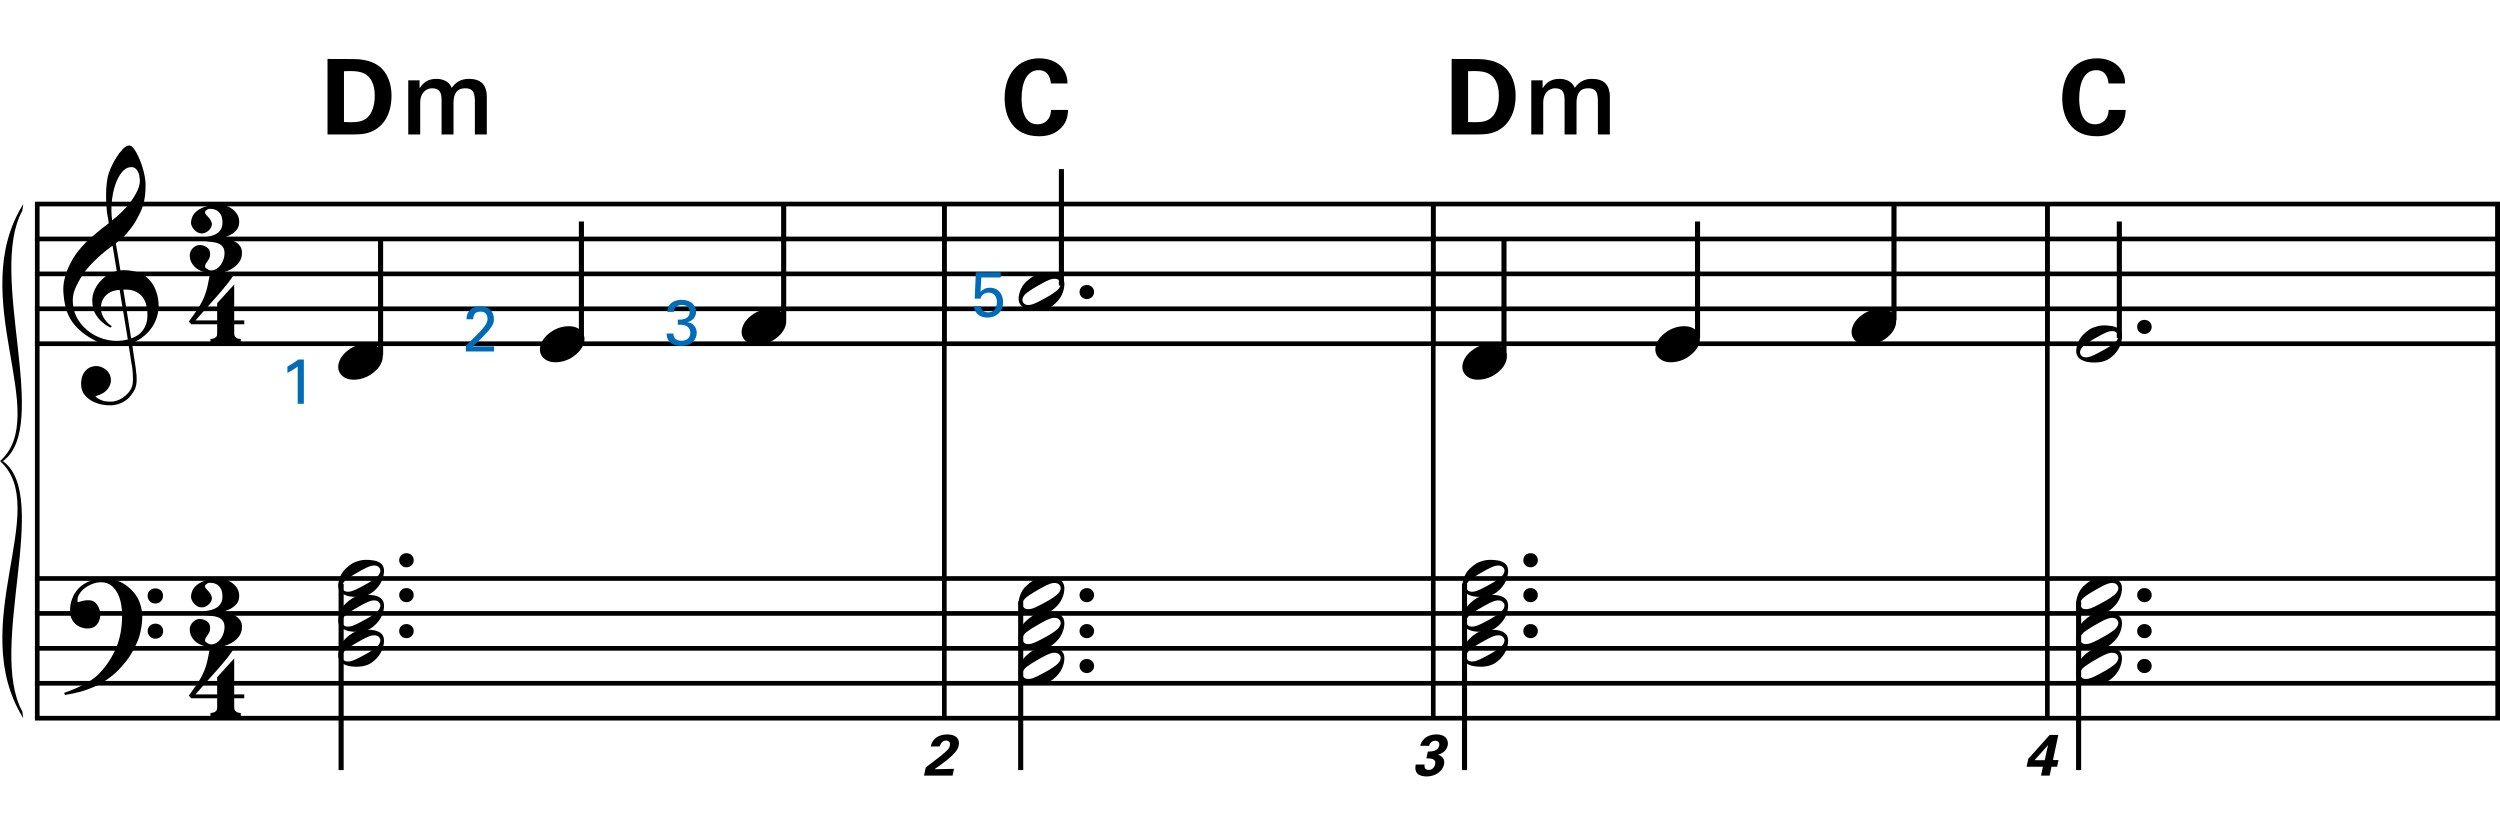 <?xml version="1.0" encoding="utf-8"?>
<!-- Generator: Adobe Illustrator 14.0.0, SVG Export Plug-In . SVG Version: 6.00 Build 43363)  -->
<!DOCTYPE svg PUBLIC "-//W3C//DTD SVG 1.1//EN" "http://www.w3.org/Graphics/SVG/1.1/DTD/svg11.dtd">
<svg version="1.1" id="Layer_1" xmlns="http://www.w3.org/2000/svg" xmlns:xlink="http://www.w3.org/1999/xlink" x="0px" y="0px"
	 width="550.296px" height="180.426px" viewBox="0 0 550.296 180.426" enable-background="new 0 0 550.296 180.426"
	 xml:space="preserve">
<line fill="none" stroke="#000000" stroke-width="1.024" stroke-miterlimit="10" x1="8.2" y1="44.911" x2="8.2" y2="158.088"/>
<g>
	<path d="M28.285,75.75c-0.574,0.103-1.184,0.164-1.83,0.185c-0.646,0.02-1.276,0.005-1.891-0.046
		c-0.615-0.051-1.184-0.123-1.707-0.215c-0.523-0.092-0.949-0.221-1.276-0.385c-1.579-0.758-2.855-1.563-3.828-2.414
		c-0.974-0.851-1.728-1.737-2.26-2.66c-0.533-0.922-0.907-1.871-1.123-2.844s-0.354-1.953-0.415-2.937
		c-0.082-1.066,0.015-2.132,0.292-3.198c0.277-1.065,0.656-2.085,1.138-3.06c0.481-0.973,1.035-1.871,1.661-2.69
		c0.625-0.82,1.255-1.538,1.891-2.153c0.738-0.696,1.512-1.388,2.322-2.075c0.81-0.687,1.696-1.389,2.66-2.106
		c-0.021-0.266-0.046-0.502-0.077-0.708c-0.031-0.205-0.067-0.415-0.108-0.63s-0.087-0.456-0.138-0.723
		c-0.051-0.266-0.087-0.594-0.107-0.984c0-0.164-0.021-0.466-0.062-0.907c-0.042-0.44-0.067-0.973-0.077-1.599
		s0.005-1.338,0.046-2.137c0.041-0.8,0.143-1.63,0.307-2.491c0.103-0.512,0.323-1.164,0.661-1.953
		c0.338-0.789,0.738-1.553,1.199-2.291c0.461-0.738,0.948-1.373,1.461-1.907c0.512-0.533,0.994-0.799,1.445-0.799
		c0.225,0,0.471,0.138,0.738,0.415c0.266,0.277,0.528,0.646,0.784,1.107c0.256,0.461,0.507,0.984,0.753,1.568
		c0.246,0.584,0.461,1.184,0.646,1.799c0.185,0.615,0.333,1.22,0.446,1.814c0.112,0.595,0.179,1.118,0.2,1.568
		c0.02,1.066-0.021,2.004-0.123,2.813c-0.103,0.81-0.256,1.538-0.461,2.183c-0.205,0.646-0.446,1.241-0.723,1.784
		c-0.276,0.543-0.569,1.091-0.876,1.645c-0.328,0.554-0.661,1.041-1,1.46c-0.338,0.42-0.682,0.846-1.03,1.276
		c-0.369,0.451-0.753,0.825-1.153,1.123c-0.4,0.297-0.795,0.62-1.184,0.968c0.185,1.045,0.348,1.989,0.492,2.829
		c0.062,0.369,0.123,0.728,0.184,1.076c0.062,0.349,0.113,0.672,0.154,0.969c0.041,0.297,0.082,0.543,0.123,0.738
		c0.041,0.195,0.062,0.313,0.062,0.354c0.492-0.062,1-0.066,1.522-0.016c0.522,0.051,1.024,0.128,1.506,0.23
		c0.481,0.103,0.912,0.236,1.292,0.4c0.379,0.165,0.682,0.318,0.907,0.461c1.107,0.82,1.891,1.758,2.353,2.813
		c0.461,1.056,0.732,2.137,0.815,3.244c0.062,0.861-0.011,1.727-0.215,2.599c-0.205,0.871-0.549,1.701-1.03,2.491
		c-0.482,0.789-1.107,1.511-1.875,2.167c-0.769,0.656-1.676,1.199-2.722,1.63c0.123,0.84,0.235,1.619,0.338,2.337
		c0.103,0.615,0.194,1.215,0.277,1.799c0.082,0.584,0.143,0.989,0.185,1.215c0.184,1.23,0.256,2.239,0.215,3.029
		c-0.041,0.789-0.195,1.43-0.461,1.922c-0.226,0.41-0.487,0.81-0.784,1.199c-0.297,0.389-0.651,0.738-1.061,1.045
		c-0.41,0.308-0.887,0.564-1.43,0.769c-0.543,0.205-1.164,0.328-1.86,0.369c-0.533,0.041-1.168-0.005-1.907-0.138
		c-0.738-0.134-1.445-0.369-2.122-0.707c-0.677-0.338-1.261-0.795-1.753-1.369c-0.492-0.574-0.769-1.281-0.83-2.122
		c-0.042-0.492-0.011-0.989,0.092-1.492c0.102-0.502,0.282-0.953,0.538-1.353c0.256-0.4,0.594-0.733,1.015-1
		c0.42-0.267,0.938-0.42,1.553-0.461c0.369-0.021,0.743,0.036,1.123,0.169c0.379,0.133,0.733,0.323,1.061,0.569
		c0.328,0.246,0.594,0.553,0.799,0.922c0.205,0.369,0.328,0.769,0.369,1.199c0.062,0.758-0.174,1.491-0.708,2.199
		c-0.533,0.707-1.435,1.235-2.706,1.583c0.205,0.287,0.594,0.558,1.168,0.815c0.573,0.256,1.292,0.384,2.152,0.384
		c0.902,0,1.768-0.267,2.598-0.799c0.831-0.534,1.471-1.199,1.922-1.999c0.287-0.533,0.431-1.225,0.431-2.076
		s-0.051-1.707-0.154-2.567c-0.041-0.144-0.103-0.498-0.185-1.061c-0.082-0.564-0.174-1.153-0.276-1.768
		C28.551,77.431,28.428,76.631,28.285,75.75z M24.271,64.326c-0.543,0.297-0.974,0.657-1.292,1.077
		c-0.318,0.42-0.533,0.866-0.646,1.337c-0.113,0.472-0.159,0.892-0.138,1.261c0.02,0.369,0.102,0.748,0.246,1.138
		c0.144,0.389,0.333,0.753,0.569,1.092c0.236,0.338,0.492,0.646,0.769,0.922s0.558,0.487,0.846,0.63
		c-0.042,0.041-0.077,0.077-0.108,0.107s-0.067,0.066-0.107,0.108c-0.042,0.041-0.072,0.082-0.092,0.123
		c-0.636-0.308-1.194-0.672-1.676-1.092c-0.482-0.42-0.795-0.723-0.938-0.907c-0.226-0.307-0.42-0.584-0.584-0.83
		s-0.297-0.507-0.399-0.784c-0.103-0.277-0.19-0.579-0.262-0.907c-0.072-0.328-0.118-0.717-0.138-1.168
		c-0.042-0.43-0.011-0.886,0.092-1.368c0.103-0.481,0.271-0.969,0.507-1.461c0.235-0.492,0.543-0.968,0.922-1.43
		s0.825-0.896,1.338-1.307c0.266-0.205,0.507-0.369,0.723-0.492s0.415-0.23,0.6-0.323s0.374-0.164,0.569-0.215
		c0.194-0.051,0.404-0.108,0.63-0.169l-0.922-5.566c-0.246,0.144-0.646,0.431-1.2,0.861c-0.553,0.431-1.158,0.943-1.814,1.538
		c-0.656,0.595-1.307,1.235-1.953,1.922c-0.646,0.687-1.174,1.348-1.583,1.983c-0.738,1.168-1.312,2.245-1.722,3.229
		c-0.41,0.984-0.564,2.05-0.461,3.198c0.082,1.292,0.477,2.496,1.184,3.613c0.707,1.117,1.614,2.055,2.721,2.813
		c1.107,0.758,2.368,1.286,3.782,1.583c1.415,0.297,2.88,0.261,4.397-0.107c-0.328-2.03-0.625-3.844-0.892-5.443
		c-0.123-0.676-0.236-1.342-0.338-1.999c-0.103-0.656-0.2-1.24-0.292-1.753c-0.092-0.512-0.18-1.086-0.262-1.722
		C25.506,63.86,24.814,64.029,24.271,64.326z M28.93,36.79c-0.799,0-1.502,0.375-2.106,1.123c-0.604,0.749-1.097,1.696-1.476,2.844
		c-0.38,1.148-0.63,2.409-0.753,3.782c-0.123,1.374-0.092,2.696,0.092,3.967c0.676-0.512,1.384-1.132,2.122-1.86
		c0.738-0.728,1.409-1.501,2.014-2.322c0.604-0.819,1.096-1.65,1.476-2.491c0.379-0.84,0.538-1.64,0.477-2.398
		c-0.021-0.246-0.062-0.522-0.123-0.83s-0.165-0.594-0.308-0.861c-0.144-0.267-0.328-0.492-0.553-0.677
		C29.565,36.882,29.279,36.79,28.93,36.79z M28.869,74.489c0.881-0.308,1.568-0.708,2.061-1.199
		c0.492-0.492,0.855-1.025,1.091-1.599c0.236-0.574,0.369-1.148,0.4-1.722s0.036-1.086,0.016-1.537
		c-0.042-0.369-0.128-0.831-0.262-1.384c-0.133-0.554-0.384-1.086-0.753-1.599c-0.369-0.512-0.892-0.938-1.568-1.276
		c-0.677-0.338-1.579-0.477-2.706-0.415L28.869,74.489z"/>
</g>
<g>
	<path d="M29.392,143.018c-0.185,0.348-0.364,0.666-0.538,0.953c-0.174,0.287-0.354,0.563-0.538,0.83
		c-0.185,0.266-0.38,0.527-0.584,0.784c-0.205,0.257-0.441,0.538-0.707,0.846c-0.267,0.308-0.518,0.585-0.753,0.83
		c-0.236,0.246-0.472,0.481-0.708,0.708c-0.236,0.225-0.487,0.445-0.753,0.66c-0.267,0.216-0.564,0.446-0.892,0.692
		c-0.41,0.308-0.794,0.573-1.153,0.8c-0.359,0.225-0.718,0.43-1.077,0.615c-0.359,0.184-0.733,0.354-1.122,0.507
		c-0.39,0.153-0.82,0.323-1.292,0.507c-0.472,0.186-0.989,0.354-1.553,0.508c-0.564,0.154-1.103,0.281-1.615,0.385
		c-0.595,0.123-1.189,0.234-1.783,0.338l-0.215-0.461c0.963-0.328,1.927-0.707,2.891-1.139c0.799-0.369,1.645-0.814,2.537-1.337
		s1.666-1.122,2.322-1.799c1.661-1.764,2.921-3.706,3.782-5.827c0.861-2.122,1.271-4.535,1.23-7.242c0-0.615-0.067-1.322-0.2-2.121
		c-0.134-0.8-0.369-1.559-0.708-2.275c-0.338-0.718-0.81-1.332-1.415-1.846c-0.605-0.512-1.389-0.769-2.352-0.769
		c-0.554,0-1.143,0.113-1.769,0.339s-1.194,0.527-1.707,0.906c-0.513,0.38-0.933,0.83-1.261,1.354
		c-0.328,0.522-0.461,1.082-0.399,1.676c0.02,0.082,0.087,0.107,0.2,0.076c0.112-0.03,0.277-0.076,0.492-0.138
		c0.215-0.062,0.481-0.123,0.799-0.185c0.317-0.062,0.692-0.082,1.123-0.062c0.451,0.021,0.84,0.159,1.168,0.415
		c0.328,0.257,0.594,0.58,0.799,0.969c0.205,0.39,0.338,0.814,0.4,1.276c0.062,0.461,0.041,0.907-0.062,1.337
		c-0.165,0.678-0.467,1.215-0.907,1.615c-0.441,0.399-1.051,0.6-1.83,0.6c-0.492,0-0.969-0.088-1.43-0.262
		c-0.461-0.174-0.866-0.42-1.214-0.738c-0.349-0.318-0.63-0.707-0.846-1.168s-0.323-0.99-0.323-1.584
		c-0.021-0.881,0.077-1.66,0.292-2.337s0.481-1.261,0.799-1.753s0.656-0.896,1.015-1.215c0.358-0.316,0.692-0.568,0.999-0.753
		c0.758-0.472,1.527-0.794,2.307-0.969c0.779-0.174,1.517-0.271,2.214-0.292c0.779,0,1.563,0.129,2.353,0.385
		c0.789,0.256,1.532,0.625,2.229,1.106s1.322,1.056,1.876,1.722c0.553,0.667,0.973,1.41,1.261,2.23
		c0.348,0.922,0.527,1.9,0.538,2.936c0.01,1.035-0.118,2.158-0.384,3.367c-0.083,0.41-0.174,0.779-0.277,1.107
		c-0.103,0.328-0.215,0.646-0.338,0.953s-0.261,0.615-0.415,0.923S29.576,142.648,29.392,143.018z M32.498,131.179
		c-0.021-0.472,0.133-0.866,0.461-1.185c0.328-0.316,0.728-0.477,1.199-0.477c0.472-0.02,0.876,0.123,1.215,0.432
		c0.338,0.307,0.507,0.697,0.507,1.168c0.02,0.472-0.134,0.877-0.461,1.215c-0.328,0.338-0.728,0.508-1.199,0.508
		c-0.472,0.02-0.876-0.134-1.214-0.462C32.667,132.051,32.498,131.65,32.498,131.179z M32.498,138.928
		c0-0.472,0.164-0.861,0.492-1.168c0.328-0.309,0.728-0.473,1.199-0.492c0.472,0,0.876,0.148,1.215,0.445
		c0.338,0.297,0.507,0.682,0.507,1.153c0.02,0.472-0.134,0.876-0.461,1.215c-0.328,0.338-0.728,0.507-1.199,0.507
		c-0.472,0.021-0.876-0.133-1.214-0.461C32.697,139.799,32.518,139.398,32.498,138.928z"/>
</g>
<g>
	<path d="M51.555,71.383v2.03c0,0.308,0.072,0.543,0.215,0.707c0.143,0.164,0.308,0.287,0.492,0.369
		c0.226,0.082,0.472,0.123,0.738,0.123v0.799h-6.673v-0.799c0.266,0,0.512-0.042,0.738-0.123c0.184-0.062,0.354-0.169,0.507-0.323
		c0.153-0.154,0.23-0.385,0.23-0.692v-2.091h-5.689l-0.553-0.584c0.615-0.841,1.138-1.574,1.568-2.199
		c0.43-0.625,0.794-1.204,1.091-1.737c0.297-0.533,0.538-1.03,0.723-1.491c0.185-0.461,0.349-0.938,0.492-1.43
		c0.143-0.492,0.271-1.03,0.384-1.614c0.112-0.584,0.241-1.255,0.384-2.014h5.32c-0.308,0.595-0.784,1.297-1.43,2.106
		c-0.646,0.81-1.369,1.671-2.168,2.583c-0.8,0.912-1.63,1.845-2.491,2.798c-0.861,0.953-1.661,1.86-2.398,2.721h4.766V66.74
		l3.751-4.121v7.903h2.214v0.861H51.555z"/>
</g>
<g>
	<path d="M53.265,55.685c0,0.779-0.21,1.455-0.63,2.029c-0.42,0.574-0.938,1.045-1.553,1.415c-0.615,0.369-1.271,0.641-1.968,0.815
		c-0.697,0.174-1.322,0.261-1.875,0.261c-0.779,0-1.502-0.092-2.168-0.277c-0.667-0.185-1.246-0.451-1.737-0.799
		c-0.492-0.349-0.876-0.774-1.153-1.276s-0.415-1.071-0.415-1.707c0-0.267,0.062-0.533,0.185-0.799
		c0.123-0.267,0.282-0.502,0.477-0.708s0.42-0.374,0.676-0.507s0.528-0.2,0.815-0.2c0.574,0,1.107,0.164,1.599,0.492
		c0.492,0.328,0.738,0.819,0.738,1.476c0,0.389-0.062,0.708-0.185,0.954s-0.257,0.461-0.4,0.646
		c-0.144,0.185-0.272,0.374-0.384,0.569c-0.113,0.195-0.159,0.425-0.139,0.692c0,0.062,0.051,0.139,0.154,0.231
		c0.103,0.092,0.22,0.179,0.354,0.261c0.133,0.082,0.267,0.148,0.4,0.2c0.133,0.051,0.241,0.077,0.323,0.077
		c0.512,0,0.958-0.128,1.338-0.385c0.379-0.256,0.697-0.579,0.953-0.968c0.256-0.39,0.446-0.8,0.569-1.23
		c0.123-0.431,0.185-0.82,0.185-1.168c0-0.657-0.138-1.153-0.415-1.492s-0.625-0.584-1.045-0.738
		c-0.42-0.154-0.892-0.257-1.415-0.308c-0.523-0.051-1.03-0.128-1.522-0.23c0-0.021,0-0.072,0-0.154
		c0-0.082,0.005-0.174,0.016-0.277c0.01-0.103,0.015-0.225,0.015-0.369c0.492-0.062,0.974-0.154,1.445-0.276
		c0.472-0.123,0.892-0.308,1.261-0.554c0.369-0.246,0.661-0.563,0.876-0.953c0.215-0.389,0.323-0.871,0.323-1.445
		c0-0.8-0.138-1.409-0.415-1.83c-0.277-0.42-0.589-0.717-0.938-0.892c-0.349-0.174-0.682-0.266-0.999-0.276
		c-0.318-0.01-0.528-0.016-0.63-0.016c-0.062,0-0.139,0.026-0.231,0.077s-0.189,0.113-0.292,0.185s-0.185,0.153-0.246,0.246
		s-0.092,0.18-0.092,0.262c0.021,0.164,0.087,0.318,0.2,0.461c0.112,0.144,0.246,0.292,0.399,0.446
		c0.154,0.154,0.308,0.328,0.461,0.523s0.282,0.446,0.384,0.753c0.103,0.287,0.103,0.58,0,0.876
		c-0.103,0.297-0.267,0.564-0.492,0.799c-0.226,0.236-0.487,0.426-0.784,0.569c-0.297,0.144-0.59,0.215-0.876,0.215
		c-0.349,0-0.667-0.082-0.953-0.246c-0.288-0.164-0.534-0.364-0.738-0.6c-0.205-0.235-0.369-0.487-0.492-0.753
		c-0.123-0.266-0.185-0.492-0.185-0.676c0-0.451,0.097-0.912,0.292-1.384c0.195-0.471,0.533-0.902,1.015-1.292
		c0.481-0.389,1.117-0.712,1.907-0.969c0.789-0.256,1.788-0.384,2.998-0.384c0.512,0,1.035,0.087,1.568,0.261
		c0.533,0.174,1.004,0.426,1.415,0.753c0.41,0.328,0.748,0.718,1.015,1.168c0.266,0.451,0.4,0.964,0.4,1.538
		c0,0.759-0.185,1.353-0.554,1.784c-0.369,0.43-0.774,0.769-1.215,1.015s-0.845,0.426-1.214,0.538
		c-0.369,0.113-0.554,0.221-0.554,0.323c0.451,0.042,0.917,0.123,1.399,0.246c0.481,0.123,0.927,0.308,1.337,0.554
		c0.41,0.246,0.748,0.563,1.015,0.953C53.131,54.598,53.265,55.09,53.265,55.685z"/>
</g>
<g>
	<path d="M51.555,153.703v2.029c0,0.309,0.072,0.543,0.215,0.707c0.143,0.164,0.308,0.287,0.492,0.369
		c0.226,0.082,0.472,0.123,0.738,0.123v0.8h-6.673v-0.8c0.266,0,0.512-0.041,0.738-0.123c0.184-0.061,0.354-0.168,0.507-0.322
		c0.153-0.154,0.23-0.385,0.23-0.691v-2.092h-5.689l-0.553-0.584c0.615-0.841,1.138-1.574,1.568-2.199
		c0.43-0.625,0.794-1.203,1.091-1.736c0.297-0.533,0.538-1.031,0.723-1.492s0.349-0.938,0.492-1.43
		c0.143-0.492,0.271-1.03,0.384-1.614c0.112-0.585,0.241-1.255,0.384-2.015h5.32c-0.308,0.596-0.784,1.297-1.43,2.107
		c-0.646,0.81-1.369,1.67-2.168,2.582c-0.8,0.912-1.63,1.846-2.491,2.799c-0.861,0.953-1.661,1.86-2.398,2.721h4.766v-3.781
		l3.751-4.121v7.902h2.214v0.861H51.555z"/>
</g>
<g>
	<path d="M53.265,138.006c0,0.778-0.21,1.455-0.63,2.029c-0.42,0.573-0.938,1.045-1.553,1.414c-0.615,0.369-1.271,0.641-1.968,0.814
		s-1.322,0.262-1.875,0.262c-0.779,0-1.502-0.092-2.168-0.277c-0.667-0.184-1.246-0.451-1.737-0.799
		c-0.492-0.349-0.876-0.773-1.153-1.276s-0.415-1.071-0.415-1.706c0-0.268,0.062-0.533,0.185-0.8s0.282-0.503,0.477-0.708
		s0.42-0.373,0.676-0.507s0.528-0.2,0.815-0.2c0.574,0,1.107,0.164,1.599,0.492s0.738,0.82,0.738,1.477
		c0,0.389-0.062,0.707-0.185,0.953s-0.257,0.461-0.4,0.646c-0.144,0.185-0.272,0.374-0.384,0.569
		c-0.113,0.194-0.159,0.425-0.139,0.691c0,0.062,0.051,0.139,0.154,0.23s0.22,0.18,0.354,0.262s0.267,0.148,0.4,0.199
		s0.241,0.078,0.323,0.078c0.512,0,0.958-0.129,1.338-0.385c0.379-0.257,0.697-0.58,0.953-0.969c0.256-0.39,0.446-0.8,0.569-1.23
		c0.123-0.43,0.185-0.82,0.185-1.168c0-0.656-0.138-1.153-0.415-1.492c-0.277-0.338-0.625-0.584-1.045-0.737
		c-0.42-0.153-0.892-0.257-1.415-0.308c-0.523-0.051-1.03-0.129-1.522-0.23c0-0.021,0-0.072,0-0.154s0.005-0.174,0.016-0.276
		c0.01-0.103,0.015-0.226,0.015-0.369c0.492-0.062,0.974-0.153,1.445-0.276s0.892-0.308,1.261-0.554
		c0.369-0.246,0.661-0.563,0.876-0.953s0.323-0.871,0.323-1.445c0-0.8-0.138-1.409-0.415-1.829s-0.589-0.718-0.938-0.893
		c-0.349-0.174-0.682-0.266-0.999-0.276c-0.318-0.011-0.528-0.016-0.63-0.016c-0.062,0-0.139,0.026-0.231,0.077
		s-0.189,0.113-0.292,0.185s-0.185,0.153-0.246,0.245c-0.062,0.093-0.092,0.18-0.092,0.262c0.021,0.164,0.087,0.318,0.2,0.461
		c0.112,0.145,0.246,0.293,0.399,0.446c0.154,0.153,0.308,0.328,0.461,0.522c0.154,0.195,0.282,0.446,0.384,0.754
		c0.103,0.287,0.103,0.58,0,0.877s-0.267,0.563-0.492,0.799c-0.226,0.236-0.487,0.426-0.784,0.568
		c-0.297,0.145-0.59,0.216-0.876,0.216c-0.349,0-0.667-0.081-0.953-0.246c-0.288-0.163-0.534-0.364-0.738-0.6
		c-0.205-0.235-0.369-0.487-0.492-0.753c-0.123-0.267-0.185-0.492-0.185-0.677c0-0.45,0.097-0.912,0.292-1.384
		c0.195-0.471,0.533-0.902,1.015-1.291c0.481-0.39,1.117-0.713,1.907-0.969c0.789-0.256,1.788-0.385,2.998-0.385
		c0.512,0,1.035,0.088,1.568,0.262c0.533,0.174,1.004,0.426,1.415,0.753c0.41,0.328,0.748,0.718,1.015,1.169
		c0.266,0.451,0.4,0.963,0.4,1.537c0,0.759-0.185,1.354-0.554,1.783c-0.369,0.431-0.774,0.77-1.215,1.016s-0.845,0.426-1.214,0.537
		c-0.369,0.113-0.554,0.221-0.554,0.323c0.451,0.042,0.917,0.123,1.399,0.246c0.481,0.123,0.927,0.308,1.337,0.554
		s0.748,0.563,1.015,0.953C53.131,136.918,53.265,137.41,53.265,138.006z"/>
</g>
<line fill="none" stroke="#000000" stroke-width="1.024" stroke-miterlimit="10" x1="207.861" y1="44.911" x2="207.861" y2="158.088"/>
<line fill="none" stroke="#000000" stroke-width="1.024" stroke-miterlimit="10" x1="207.861" y1="44.911" x2="207.861" y2="75.661"/>
<line fill="none" stroke="#000000" stroke-width="1.024" stroke-miterlimit="10" x1="315.486" y1="44.911" x2="315.486" y2="158.088"/>
<line fill="none" stroke="#000000" stroke-width="1.024" stroke-miterlimit="10" x1="315.486" y1="44.911" x2="315.486" y2="75.661"/>
<line fill="none" stroke="#000000" stroke-width="1.024" stroke-miterlimit="10" x1="450.658" y1="44.911" x2="450.658" y2="158.088"/>
<line fill="none" stroke="#000000" stroke-width="1.024" stroke-miterlimit="10" x1="450.658" y1="44.911" x2="450.658" y2="75.661"/>
<line fill="none" stroke="#000000" stroke-width="1.024" stroke-miterlimit="10" x1="549.785" y1="44.911" x2="549.785" y2="158.088"/>
<line fill="none" stroke="#000000" stroke-width="1.024" stroke-miterlimit="10" x1="549.785" y1="44.911" x2="549.785" y2="75.661"/>
<line fill="none" stroke="#000000" stroke-width="1.028" stroke-miterlimit="10" x1="7.688" y1="44.911" x2="550.296" y2="44.911"/>
<line fill="none" stroke="#000000" stroke-width="1.028" stroke-miterlimit="10" x1="7.688" y1="52.598" x2="550.296" y2="52.598"/>
<line fill="none" stroke="#000000" stroke-width="1.028" stroke-miterlimit="10" x1="7.688" y1="60.286" x2="550.296" y2="60.286"/>
<line fill="none" stroke="#000000" stroke-width="1.028" stroke-miterlimit="10" x1="7.688" y1="67.973" x2="550.296" y2="67.973"/>
<line fill="none" stroke="#000000" stroke-width="1.028" stroke-miterlimit="10" x1="7.688" y1="75.661" x2="550.296" y2="75.661"/>
<line fill="none" stroke="#000000" stroke-width="1.028" stroke-miterlimit="10" x1="7.688" y1="127.338" x2="550.296" y2="127.338"/>
<line fill="none" stroke="#000000" stroke-width="1.028" stroke-miterlimit="10" x1="7.688" y1="135.025" x2="550.296" y2="135.025"/>
<line fill="none" stroke="#000000" stroke-width="1.028" stroke-miterlimit="10" x1="7.688" y1="142.713" x2="550.296" y2="142.713"/>
<line fill="none" stroke="#000000" stroke-width="1.028" stroke-miterlimit="10" x1="7.688" y1="150.4" x2="550.296" y2="150.4"/>
<line fill="none" stroke="#000000" stroke-width="1.028" stroke-miterlimit="10" x1="7.688" y1="158.088" x2="550.296" y2="158.088"/>
<path d="M5.125,44.911C-7.688,65.411,11.531,91.249,0,101.499h0.641c10.677-7.688-3.417-41.213,4.271-55.094"/>
<path d="M5.125,158.088c-12.812-20.5,6.406-46.339-5.125-56.589h0.641c10.677,7.688-3.417,41.214,4.271,55.094"/>
<line fill="none" stroke="#000000" stroke-width="1.121" stroke-miterlimit="10" x1="83.775" y1="78.223" x2="83.775" y2="52.598"/>
<g>
	<path d="M74.681,79.551c0.205-0.554,0.518-1.066,0.938-1.538c0.42-0.471,0.907-0.886,1.46-1.245
		c0.554-0.358,1.148-0.635,1.784-0.831c0.635-0.194,1.281-0.292,1.937-0.292c0.656,0,1.23,0.107,1.722,0.323
		c0.492,0.215,0.881,0.503,1.168,0.861c0.287,0.359,0.466,0.779,0.538,1.261c0.071,0.482,0.005,0.999-0.2,1.553
		c-0.206,0.553-0.523,1.071-0.954,1.553c-0.43,0.481-0.922,0.902-1.476,1.261c-0.553,0.358-1.153,0.635-1.799,0.831
		c-0.646,0.194-1.287,0.292-1.922,0.292c-0.656,0-1.225-0.108-1.707-0.323c-0.482-0.215-0.872-0.508-1.168-0.876
		c-0.297-0.369-0.477-0.795-0.538-1.276C74.404,80.622,74.476,80.105,74.681,79.551z"/>
</g>
<line fill="none" stroke="#000000" stroke-width="1.121" stroke-miterlimit="10" x1="127.978" y1="74.379" x2="127.978" y2="48.754"/>
<g>
	<path d="M119.081,75.711c0.205-0.554,0.518-1.066,0.938-1.538c0.42-0.471,0.907-0.886,1.46-1.245
		c0.554-0.358,1.148-0.635,1.784-0.831c0.635-0.194,1.281-0.292,1.937-0.292c0.656,0,1.23,0.107,1.722,0.323
		c0.492,0.215,0.881,0.503,1.168,0.861c0.287,0.359,0.466,0.779,0.538,1.261c0.071,0.482,0.005,0.999-0.2,1.553
		c-0.206,0.553-0.523,1.071-0.954,1.553c-0.43,0.481-0.922,0.902-1.476,1.261c-0.553,0.358-1.153,0.635-1.799,0.831
		c-0.646,0.194-1.287,0.292-1.922,0.292c-0.656,0-1.225-0.108-1.707-0.323c-0.482-0.215-0.872-0.508-1.168-0.876
		c-0.297-0.369-0.477-0.795-0.538-1.276C118.804,76.782,118.876,76.265,119.081,75.711z"/>
</g>
<line fill="none" stroke="#000000" stroke-width="1.121" stroke-miterlimit="10" x1="172.501" y1="70.536" x2="172.501" y2="44.911"/>
<g>
	<path d="M163.481,71.872c0.205-0.554,0.518-1.066,0.938-1.538c0.42-0.471,0.907-0.886,1.46-1.245
		c0.554-0.358,1.148-0.635,1.784-0.831c0.635-0.194,1.281-0.292,1.937-0.292c0.656,0,1.23,0.107,1.722,0.323
		c0.492,0.215,0.881,0.503,1.168,0.861c0.287,0.359,0.466,0.779,0.538,1.261c0.071,0.482,0.005,0.999-0.2,1.553
		c-0.206,0.553-0.523,1.071-0.954,1.553c-0.43,0.481-0.922,0.902-1.476,1.261c-0.553,0.358-1.153,0.635-1.799,0.831
		c-0.646,0.194-1.287,0.292-1.922,0.292c-0.656,0-1.225-0.108-1.707-0.323c-0.482-0.215-0.872-0.508-1.168-0.876
		c-0.297-0.369-0.477-0.795-0.538-1.276C163.204,72.942,163.276,72.425,163.481,71.872z"/>
</g>
<g>
	<path d="M72.094,12.977L77.604,13c0.922,0,3.735,0.023,5.741,1.499c2.098,1.544,2.836,4.173,2.836,6.548
		c0,5.118-2.744,7.793-5.902,8.369c-0.623,0.115-1.314,0.185-2.998,0.185h-5.188V12.977z M75.714,26.857
		c0.392,0.023,0.991,0.046,1.406,0.046c1.521,0,2.836-0.115,3.874-1.153c1.406-1.406,1.499-3.896,1.499-4.703
		c0-2.352-0.807-4.519-3.043-5.142c-0.738-0.208-1.683-0.323-3.735-0.23V26.857z"/>
</g>
<g>
	<path d="M89.863,17.681h2.49v1.66h0.069c0.784-1.176,1.775-1.983,3.666-1.983c1.453,0,2.813,0.623,3.343,1.983
		c0.876-1.222,2.006-1.983,3.735-1.983c2.513,0,3.989,1.106,3.989,4.012v8.231h-2.628v-6.963c0-1.891-0.115-3.205-2.167-3.205
		c-1.775,0-2.536,1.176-2.536,3.182v6.986h-2.628v-7.655c0-1.637-0.507-2.513-2.098-2.513c-1.36,0-2.605,1.106-2.605,3.089v7.078
		h-2.628V17.681z"/>
</g>
<g>
	<path fill="#006CB7" d="M65.532,80.67c-0.606,0.507-1.578,1.084-2.268,1.408V80.67c0.916-0.479,1.817-1.07,2.366-1.535h1.253v9.746
		h-1.352V80.67z"/>
</g>
<g>
	<path fill="#006CB7" d="M102.542,76.079l2.549-2.507c0.535-0.521,1.071-1.084,1.507-1.676c0.563-0.775,0.718-1.211,0.718-1.732
		c0-0.479-0.169-1.592-1.563-1.592c-1.563,0-1.591,1.338-1.591,1.705h-1.479c0.014-0.479,0.057-1.409,0.901-2.141
		c0.676-0.577,1.493-0.704,2.113-0.704c1.493,0,3.014,0.761,3.014,2.845c0,0.62-0.042,1.098-1.099,2.437
		c-0.281,0.352-1.521,1.633-1.803,1.915l-1.704,1.62h4.634v1.113h-6.197V76.079z"/>
</g>
<g>
	<path fill="#006CB7" d="M148.223,73.414c-0.014,0.93,0.591,1.591,1.789,1.591c1.366,0,1.943-0.873,1.943-1.732
		c0-1.028-0.69-1.563-1.408-1.718c-0.507-0.098-0.859-0.084-1.352-0.07v-1.141c0.972,0.084,2.605-0.113,2.605-1.69
		c0-1.099-0.747-1.535-1.718-1.535c-0.732,0-1.648,0.324-1.774,1.535h-1.423c0.084-2.422,2.366-2.662,3.155-2.662
		c2.127,0,3.183,1.282,3.183,2.634c0,0.803-0.437,1.958-1.943,2.295c2.084,0.296,2.084,2.169,2.084,2.366
		c0,1.366-1.112,2.873-3.38,2.873c-1.028,0-2.056-0.295-2.676-1.014c-0.549-0.62-0.563-1.324-0.578-1.732H148.223z"/>
</g>
<g>
	<path d="M87.868,123.306c0-0.431,0.154-0.794,0.461-1.091s0.687-0.446,1.138-0.446c0.451,0,0.83,0.149,1.138,0.446
		s0.461,0.66,0.461,1.091s-0.154,0.8-0.461,1.107s-0.687,0.461-1.138,0.461c-0.451,0-0.83-0.153-1.138-0.461
		S87.868,123.736,87.868,123.306z"/>
</g>
<g>
	<path d="M87.868,130.985c0-0.431,0.154-0.794,0.461-1.091s0.687-0.446,1.138-0.446c0.451,0,0.83,0.149,1.138,0.446
		s0.461,0.66,0.461,1.091s-0.154,0.8-0.461,1.107s-0.687,0.461-1.138,0.461c-0.451,0-0.83-0.153-1.138-0.461
		S87.868,131.416,87.868,130.985z"/>
</g>
<g>
	<path d="M87.868,138.905c0-0.431,0.154-0.794,0.461-1.091s0.687-0.446,1.138-0.446c0.451,0,0.83,0.149,1.138,0.446
		s0.461,0.66,0.461,1.091s-0.154,0.8-0.461,1.107s-0.687,0.461-1.138,0.461c-0.451,0-0.83-0.153-1.138-0.461
		S87.868,139.336,87.868,138.905z"/>
</g>
<line fill="none" stroke="#000000" stroke-width="1.121" stroke-miterlimit="10" x1="75.086" y1="128.512" x2="75.086" y2="169.512"/>
<g>
	<path d="M84.275,124.544c0.123,0.226,0.2,0.477,0.231,0.753c0.031,0.277,0.031,0.555,0,0.83c-0.031,0.277-0.077,0.539-0.139,0.785
		s-0.123,0.44-0.185,0.584c-0.287,0.779-0.718,1.465-1.292,2.061c-0.574,0.594-1.097,1.004-1.568,1.229
		c-1.005,0.513-2.204,0.708-3.598,0.585c-0.205-0.021-0.446-0.052-0.723-0.093c-0.276-0.042-0.553-0.112-0.83-0.216
		c-0.277-0.103-0.543-0.235-0.799-0.399c-0.257-0.164-0.457-0.368-0.6-0.614c-0.165-0.268-0.262-0.539-0.292-0.815
		s-0.031-0.544,0-0.8s0.077-0.492,0.139-0.707s0.123-0.404,0.185-0.568c0.287-0.779,0.697-1.425,1.23-1.938
		c0.533-0.512,1.035-0.912,1.507-1.199c0.471-0.267,1.05-0.481,1.737-0.646c0.687-0.163,1.46-0.193,2.321-0.092
		c0.164,0.021,0.369,0.047,0.615,0.077s0.497,0.092,0.753,0.185c0.256,0.092,0.502,0.215,0.738,0.369
		C83.941,124.067,84.131,124.277,84.275,124.544z M83.568,125.066c-0.165-0.246-0.364-0.41-0.6-0.492
		c-0.236-0.081-0.492-0.111-0.769-0.092c-0.276,0.021-0.559,0.082-0.845,0.185c-0.288,0.103-0.554,0.216-0.8,0.339
		c-0.349,0.164-0.661,0.328-0.938,0.491c-0.276,0.165-0.569,0.328-0.876,0.492c-0.595,0.328-1.199,0.697-1.814,1.106
		c-0.226,0.145-0.457,0.309-0.692,0.492c-0.236,0.186-0.436,0.39-0.6,0.615s-0.272,0.467-0.323,0.723
		c-0.051,0.256-0.005,0.508,0.138,0.754c0.143,0.246,0.338,0.409,0.584,0.492c0.246,0.081,0.507,0.107,0.784,0.076
		c0.276-0.031,0.558-0.098,0.845-0.199c0.287-0.104,0.554-0.216,0.8-0.339c0.348-0.164,0.671-0.328,0.969-0.492
		c0.297-0.164,0.6-0.328,0.907-0.491c0.308-0.165,0.6-0.328,0.876-0.492s0.579-0.359,0.907-0.584
		c0.205-0.145,0.425-0.309,0.661-0.492c0.235-0.186,0.435-0.39,0.6-0.615c0.164-0.226,0.271-0.467,0.323-0.723
		S83.711,125.312,83.568,125.066z"/>
</g>
<g>
	<path d="M84.275,132.225c0.123,0.226,0.2,0.477,0.231,0.753s0.031,0.554,0,0.83s-0.077,0.538-0.139,0.784s-0.123,0.441-0.185,0.584
		c-0.287,0.779-0.718,1.466-1.292,2.061c-0.574,0.594-1.097,1.004-1.568,1.23c-1.005,0.512-2.204,0.707-3.598,0.584
		c-0.205-0.021-0.446-0.051-0.723-0.092c-0.276-0.042-0.553-0.113-0.83-0.216s-0.543-0.235-0.799-0.399
		c-0.257-0.164-0.457-0.369-0.6-0.615c-0.165-0.267-0.262-0.538-0.292-0.814c-0.031-0.277-0.031-0.544,0-0.8
		c0.031-0.257,0.077-0.492,0.139-0.708c0.062-0.215,0.123-0.404,0.185-0.568c0.287-0.779,0.697-1.424,1.23-1.938
		c0.533-0.512,1.035-0.912,1.507-1.199c0.471-0.266,1.05-0.48,1.737-0.646c0.687-0.163,1.46-0.194,2.321-0.093
		c0.164,0.021,0.369,0.047,0.615,0.078c0.246,0.03,0.497,0.092,0.753,0.184c0.256,0.092,0.502,0.215,0.738,0.369
		C83.941,131.748,84.131,131.958,84.275,132.225z M83.568,132.747c-0.165-0.246-0.364-0.41-0.6-0.492
		c-0.236-0.081-0.492-0.112-0.769-0.093c-0.276,0.021-0.559,0.082-0.845,0.186c-0.288,0.103-0.554,0.215-0.8,0.338
		c-0.349,0.164-0.661,0.328-0.938,0.492c-0.276,0.164-0.569,0.328-0.876,0.492c-0.595,0.328-1.199,0.697-1.814,1.106
		c-0.226,0.144-0.457,0.308-0.692,0.492c-0.236,0.185-0.436,0.39-0.6,0.614c-0.164,0.227-0.272,0.467-0.323,0.723
		c-0.051,0.257-0.005,0.508,0.138,0.754c0.143,0.246,0.338,0.41,0.584,0.492s0.507,0.107,0.784,0.076
		c0.276-0.03,0.558-0.098,0.845-0.199c0.287-0.104,0.554-0.215,0.8-0.338c0.348-0.164,0.671-0.328,0.969-0.492
		c0.297-0.164,0.6-0.328,0.907-0.492c0.308-0.164,0.6-0.328,0.876-0.492s0.579-0.359,0.907-0.584
		c0.205-0.145,0.425-0.308,0.661-0.492c0.235-0.185,0.435-0.389,0.6-0.615c0.164-0.225,0.271-0.466,0.323-0.723
		C83.757,133.244,83.711,132.993,83.568,132.747z"/>
</g>
<g>
	<path d="M84.275,139.904c0.123,0.226,0.2,0.477,0.231,0.753s0.031,0.554,0,0.83s-0.077,0.538-0.139,0.784s-0.123,0.441-0.185,0.584
		c-0.287,0.779-0.718,1.466-1.292,2.061c-0.574,0.594-1.097,1.004-1.568,1.23c-1.005,0.512-2.204,0.707-3.598,0.584
		c-0.205-0.021-0.446-0.051-0.723-0.092c-0.276-0.042-0.553-0.113-0.83-0.216s-0.543-0.235-0.799-0.399
		c-0.257-0.164-0.457-0.369-0.6-0.615c-0.165-0.267-0.262-0.538-0.292-0.814c-0.031-0.277-0.031-0.544,0-0.8
		c0.031-0.257,0.077-0.492,0.139-0.708c0.062-0.215,0.123-0.404,0.185-0.568c0.287-0.779,0.697-1.424,1.23-1.938
		c0.533-0.512,1.035-0.912,1.507-1.199c0.471-0.266,1.05-0.48,1.737-0.646c0.687-0.163,1.46-0.194,2.321-0.093
		c0.164,0.021,0.369,0.047,0.615,0.078c0.246,0.03,0.497,0.092,0.753,0.184c0.256,0.092,0.502,0.215,0.738,0.369
		C83.941,139.428,84.131,139.638,84.275,139.904z M83.568,140.427c-0.165-0.246-0.364-0.41-0.6-0.492
		c-0.236-0.081-0.492-0.112-0.769-0.093c-0.276,0.021-0.559,0.082-0.845,0.186c-0.288,0.103-0.554,0.215-0.8,0.338
		c-0.349,0.164-0.661,0.328-0.938,0.492c-0.276,0.164-0.569,0.328-0.876,0.492c-0.595,0.328-1.199,0.697-1.814,1.106
		c-0.226,0.144-0.457,0.308-0.692,0.492c-0.236,0.185-0.436,0.39-0.6,0.614c-0.164,0.227-0.272,0.467-0.323,0.723
		c-0.051,0.257-0.005,0.508,0.138,0.754c0.143,0.246,0.338,0.41,0.584,0.492s0.507,0.107,0.784,0.076
		c0.276-0.03,0.558-0.098,0.845-0.199c0.287-0.104,0.554-0.215,0.8-0.338c0.348-0.164,0.671-0.328,0.969-0.492
		c0.297-0.164,0.6-0.328,0.907-0.492c0.308-0.164,0.6-0.328,0.876-0.492s0.579-0.359,0.907-0.584
		c0.205-0.145,0.425-0.308,0.661-0.492c0.235-0.185,0.435-0.389,0.6-0.615c0.164-0.225,0.271-0.466,0.323-0.723
		C83.757,140.924,83.711,140.673,83.568,140.427z"/>
</g>
<g>
	<path d="M237.628,64.266c0-0.43,0.154-0.794,0.461-1.091c0.308-0.297,0.687-0.446,1.138-0.446c0.451,0,0.83,0.149,1.138,0.446
		c0.308,0.297,0.461,0.661,0.461,1.091c0,0.431-0.154,0.8-0.461,1.107c-0.308,0.307-0.687,0.461-1.138,0.461
		c-0.451,0-0.83-0.154-1.138-0.461C237.782,65.065,237.628,64.696,237.628,64.266z"/>
</g>
<line fill="none" stroke="#000000" stroke-width="1.121" stroke-miterlimit="10" x1="233.636" y1="62.848" x2="233.636" y2="37.223"/>
<g>
	<path d="M234.035,61.424c0.123,0.226,0.2,0.477,0.231,0.753s0.031,0.554,0,0.83c-0.031,0.277-0.077,0.538-0.139,0.784
		s-0.123,0.441-0.185,0.584c-0.287,0.779-0.718,1.465-1.292,2.06c-0.574,0.594-1.097,1.004-1.568,1.23
		c-1.005,0.512-2.204,0.708-3.598,0.584c-0.205-0.021-0.446-0.051-0.723-0.092c-0.276-0.042-0.553-0.113-0.83-0.215
		c-0.277-0.103-0.543-0.236-0.799-0.4c-0.257-0.164-0.457-0.369-0.6-0.615c-0.165-0.267-0.262-0.538-0.292-0.815
		s-0.031-0.543,0-0.799c0.031-0.257,0.077-0.492,0.139-0.708s0.123-0.405,0.185-0.569c0.287-0.779,0.697-1.424,1.23-1.937
		c0.533-0.512,1.035-0.912,1.507-1.199c0.471-0.267,1.05-0.481,1.737-0.646c0.687-0.164,1.46-0.194,2.321-0.092
		c0.164,0.021,0.369,0.046,0.615,0.077s0.497,0.092,0.753,0.184c0.256,0.092,0.502,0.215,0.738,0.369
		C233.701,60.947,233.891,61.158,234.035,61.424z M233.328,61.947c-0.165-0.246-0.364-0.41-0.6-0.492
		c-0.236-0.082-0.492-0.112-0.769-0.092c-0.276,0.021-0.559,0.082-0.845,0.185c-0.288,0.103-0.554,0.215-0.8,0.338
		c-0.349,0.164-0.661,0.328-0.938,0.492c-0.276,0.165-0.569,0.328-0.876,0.492c-0.595,0.328-1.199,0.697-1.814,1.107
		c-0.226,0.144-0.457,0.308-0.692,0.492c-0.236,0.185-0.436,0.389-0.6,0.615s-0.272,0.466-0.323,0.723
		c-0.051,0.256-0.005,0.507,0.138,0.753c0.143,0.246,0.338,0.41,0.584,0.492c0.246,0.082,0.507,0.107,0.784,0.077
		c0.276-0.031,0.558-0.098,0.845-0.2c0.287-0.103,0.554-0.215,0.8-0.338c0.348-0.164,0.671-0.328,0.969-0.492
		c0.297-0.164,0.6-0.328,0.907-0.492c0.308-0.165,0.6-0.328,0.876-0.492s0.579-0.359,0.907-0.584
		c0.205-0.144,0.425-0.308,0.661-0.492c0.235-0.185,0.435-0.389,0.6-0.615c0.164-0.226,0.271-0.466,0.323-0.723
		S233.471,62.193,233.328,61.947z"/>
</g>
<g>
	<path d="M231.33,18.372c-0.069-0.576-0.276-2.928-2.697-2.928c-2.652,0-3.758,2.767-3.758,6.202c0,0.991,0,5.718,3.481,5.718
		c1.499,0,2.928-0.945,2.997-3.159h3.758c-0.069,0.991-0.162,2.536-1.499,3.919c-1.476,1.521-3.343,1.868-4.865,1.868
		c-5.741,0-7.609-4.243-7.609-8.37c0-5.28,2.951-8.784,7.632-8.784c3.643,0,6.202,2.213,6.202,5.533H231.33z"/>
</g>
<g>
	<path fill="#006CB7" d="M215.889,67.371c0.028,0.986,0.887,1.38,1.62,1.38c1.704,0,1.93-1.605,1.93-2.239
		c0-1.324-0.718-2.099-1.845-2.099c-0.563,0-1.014,0.211-1.31,0.507c-0.296,0.296-0.38,0.591-0.451,0.817h-1.282l0.253-5.803h5.479
		v1.141h-4.267l-0.183,3.155c0.295-0.295,0.915-0.901,2.056-0.901c1.958,0,2.915,1.535,2.915,3.211c0,1.916-1.352,3.366-3.479,3.366
		c-1.577,0-2.831-0.874-2.901-2.535H215.889z"/>
</g>
<g>
	<path d="M203.78,168.914l2.769-2.115c0.487-0.372,1.038-0.782,1.641-1.359c0.628-0.602,0.794-0.884,0.884-1.294
		c0.141-0.68-0.154-1.141-0.82-1.141c-1.025,0-1.333,1.051-1.41,1.308h-1.961c0.077-0.359,0.218-1.025,0.884-1.68
		c0.654-0.641,1.667-0.975,2.756-0.975c1.948,0,2.807,1.052,2.512,2.436c-0.192,0.924-0.807,2.115-5.345,5.23
		c1.307-0.026,1.461-0.039,2.474-0.052c1.372-0.026,1.525-0.026,1.833-0.038l-0.32,1.486h-6.281L203.78,168.914z"/>
</g>
<g>
	<path d="M237.628,130.985c0-0.431,0.154-0.794,0.461-1.091s0.687-0.446,1.138-0.446c0.451,0,0.83,0.149,1.138,0.446
		s0.461,0.66,0.461,1.091s-0.154,0.8-0.461,1.107s-0.687,0.461-1.138,0.461c-0.451,0-0.83-0.153-1.138-0.461
		S237.628,131.416,237.628,130.985z"/>
</g>
<g>
	<path d="M237.628,138.905c0-0.431,0.154-0.794,0.461-1.091s0.687-0.446,1.138-0.446c0.451,0,0.83,0.149,1.138,0.446
		s0.461,0.66,0.461,1.091s-0.154,0.8-0.461,1.107s-0.687,0.461-1.138,0.461c-0.451,0-0.83-0.153-1.138-0.461
		S237.628,139.336,237.628,138.905z"/>
</g>
<g>
	<path d="M237.628,146.586c0-0.431,0.154-0.795,0.461-1.092s0.687-0.445,1.138-0.445c0.451,0,0.83,0.148,1.138,0.445
		s0.461,0.661,0.461,1.092c0,0.43-0.154,0.799-0.461,1.107c-0.308,0.307-0.687,0.461-1.138,0.461c-0.451,0-0.83-0.154-1.138-0.461
		C237.782,147.385,237.628,147.016,237.628,146.586z"/>
</g>
<line fill="none" stroke="#000000" stroke-width="1.121" stroke-miterlimit="10" x1="224.672" y1="132.355" x2="224.672" y2="169.512"/>
<g>
	<path d="M234.035,128.384c0.123,0.226,0.2,0.477,0.231,0.753c0.031,0.277,0.031,0.555,0,0.83c-0.031,0.277-0.077,0.539-0.139,0.785
		s-0.123,0.44-0.185,0.584c-0.287,0.779-0.718,1.465-1.292,2.061c-0.574,0.594-1.097,1.004-1.568,1.229
		c-1.005,0.513-2.204,0.708-3.598,0.585c-0.205-0.021-0.446-0.052-0.723-0.093c-0.276-0.042-0.553-0.112-0.83-0.216
		c-0.277-0.103-0.543-0.235-0.799-0.399c-0.257-0.164-0.457-0.368-0.6-0.614c-0.165-0.268-0.262-0.539-0.292-0.815
		s-0.031-0.544,0-0.8s0.077-0.492,0.139-0.707s0.123-0.404,0.185-0.568c0.287-0.779,0.697-1.425,1.23-1.938
		c0.533-0.512,1.035-0.912,1.507-1.199c0.471-0.267,1.05-0.481,1.737-0.646c0.687-0.163,1.46-0.193,2.321-0.092
		c0.164,0.021,0.369,0.047,0.615,0.077s0.497,0.092,0.753,0.185c0.256,0.092,0.502,0.215,0.738,0.369
		C233.701,127.907,233.891,128.117,234.035,128.384z M233.328,128.906c-0.165-0.246-0.364-0.41-0.6-0.492
		c-0.236-0.081-0.492-0.111-0.769-0.092c-0.276,0.021-0.559,0.082-0.845,0.185c-0.288,0.103-0.554,0.216-0.8,0.339
		c-0.349,0.164-0.661,0.328-0.938,0.491c-0.276,0.165-0.569,0.328-0.876,0.492c-0.595,0.328-1.199,0.697-1.814,1.106
		c-0.226,0.145-0.457,0.309-0.692,0.492c-0.236,0.186-0.436,0.39-0.6,0.615s-0.272,0.467-0.323,0.723
		c-0.051,0.256-0.005,0.508,0.138,0.754c0.143,0.246,0.338,0.409,0.584,0.492c0.246,0.081,0.507,0.107,0.784,0.076
		c0.276-0.031,0.558-0.098,0.845-0.199c0.287-0.104,0.554-0.216,0.8-0.339c0.348-0.164,0.671-0.328,0.969-0.492
		c0.297-0.164,0.6-0.328,0.907-0.491c0.308-0.165,0.6-0.328,0.876-0.492s0.579-0.359,0.907-0.584
		c0.205-0.145,0.425-0.309,0.661-0.492c0.235-0.186,0.435-0.39,0.6-0.615c0.164-0.226,0.271-0.467,0.323-0.723
		S233.471,129.152,233.328,128.906z"/>
</g>
<g>
	<path d="M234.035,136.064c0.123,0.226,0.2,0.477,0.231,0.753s0.031,0.554,0,0.83s-0.077,0.538-0.139,0.784
		s-0.123,0.441-0.185,0.584c-0.287,0.779-0.718,1.466-1.292,2.061c-0.574,0.594-1.097,1.004-1.568,1.23
		c-1.005,0.512-2.204,0.707-3.598,0.584c-0.205-0.021-0.446-0.051-0.723-0.092c-0.276-0.042-0.553-0.113-0.83-0.216
		s-0.543-0.235-0.799-0.399c-0.257-0.164-0.457-0.369-0.6-0.615c-0.165-0.267-0.262-0.538-0.292-0.814
		c-0.031-0.277-0.031-0.544,0-0.8c0.031-0.257,0.077-0.492,0.139-0.708c0.062-0.215,0.123-0.404,0.185-0.568
		c0.287-0.779,0.697-1.424,1.23-1.938c0.533-0.512,1.035-0.912,1.507-1.199c0.471-0.266,1.05-0.48,1.737-0.646
		c0.687-0.163,1.46-0.194,2.321-0.093c0.164,0.021,0.369,0.047,0.615,0.078c0.246,0.03,0.497,0.092,0.753,0.184
		c0.256,0.092,0.502,0.215,0.738,0.369C233.701,135.588,233.891,135.798,234.035,136.064z M233.328,136.587
		c-0.165-0.246-0.364-0.41-0.6-0.492c-0.236-0.081-0.492-0.112-0.769-0.093c-0.276,0.021-0.559,0.082-0.845,0.186
		c-0.288,0.103-0.554,0.215-0.8,0.338c-0.349,0.164-0.661,0.328-0.938,0.492c-0.276,0.164-0.569,0.328-0.876,0.492
		c-0.595,0.328-1.199,0.697-1.814,1.106c-0.226,0.144-0.457,0.308-0.692,0.492c-0.236,0.185-0.436,0.39-0.6,0.614
		c-0.164,0.227-0.272,0.467-0.323,0.723c-0.051,0.257-0.005,0.508,0.138,0.754c0.143,0.246,0.338,0.41,0.584,0.492
		s0.507,0.107,0.784,0.076c0.276-0.03,0.558-0.098,0.845-0.199c0.287-0.104,0.554-0.215,0.8-0.338
		c0.348-0.164,0.671-0.328,0.969-0.492c0.297-0.164,0.6-0.328,0.907-0.492c0.308-0.164,0.6-0.328,0.876-0.492
		s0.579-0.359,0.907-0.584c0.205-0.145,0.425-0.308,0.661-0.492c0.235-0.185,0.435-0.389,0.6-0.615
		c0.164-0.225,0.271-0.466,0.323-0.723C233.517,137.084,233.471,136.833,233.328,136.587z"/>
</g>
<g>
	<path d="M234.035,143.744c0.123,0.226,0.2,0.477,0.231,0.753s0.031,0.554,0,0.83s-0.077,0.538-0.139,0.784
		s-0.123,0.441-0.185,0.584c-0.287,0.779-0.718,1.466-1.292,2.061c-0.574,0.594-1.097,1.004-1.568,1.23
		c-1.005,0.512-2.204,0.707-3.598,0.584c-0.205-0.021-0.446-0.051-0.723-0.092c-0.276-0.042-0.553-0.113-0.83-0.216
		s-0.543-0.235-0.799-0.399c-0.257-0.164-0.457-0.369-0.6-0.615c-0.165-0.267-0.262-0.538-0.292-0.814
		c-0.031-0.277-0.031-0.544,0-0.8c0.031-0.257,0.077-0.492,0.139-0.708c0.062-0.215,0.123-0.404,0.185-0.568
		c0.287-0.779,0.697-1.424,1.23-1.938c0.533-0.512,1.035-0.912,1.507-1.199c0.471-0.266,1.05-0.48,1.737-0.646
		c0.687-0.163,1.46-0.194,2.321-0.093c0.164,0.021,0.369,0.047,0.615,0.078c0.246,0.03,0.497,0.092,0.753,0.184
		c0.256,0.092,0.502,0.215,0.738,0.369C233.701,143.268,233.891,143.478,234.035,143.744z M233.328,144.267
		c-0.165-0.246-0.364-0.41-0.6-0.492c-0.236-0.081-0.492-0.112-0.769-0.093c-0.276,0.021-0.559,0.082-0.845,0.186
		c-0.288,0.103-0.554,0.215-0.8,0.338c-0.349,0.164-0.661,0.328-0.938,0.492c-0.276,0.164-0.569,0.328-0.876,0.492
		c-0.595,0.328-1.199,0.697-1.814,1.106c-0.226,0.144-0.457,0.308-0.692,0.492c-0.236,0.185-0.436,0.39-0.6,0.614
		c-0.164,0.227-0.272,0.467-0.323,0.723c-0.051,0.257-0.005,0.508,0.138,0.754c0.143,0.246,0.338,0.41,0.584,0.492
		s0.507,0.107,0.784,0.076c0.276-0.03,0.558-0.098,0.845-0.199c0.287-0.104,0.554-0.215,0.8-0.338
		c0.348-0.164,0.671-0.328,0.969-0.492c0.297-0.164,0.6-0.328,0.907-0.492c0.308-0.164,0.6-0.328,0.876-0.492
		s0.579-0.359,0.907-0.584c0.205-0.145,0.425-0.308,0.661-0.492c0.235-0.185,0.435-0.389,0.6-0.615
		c0.164-0.225,0.271-0.466,0.323-0.723C233.517,144.764,233.471,144.513,233.328,144.267z"/>
</g>
<line fill="none" stroke="#000000" stroke-width="1.121" stroke-miterlimit="10" x1="331.056" y1="78.223" x2="331.056" y2="52.598"/>
<g>
	<path d="M322.122,79.551c0.204-0.554,0.518-1.066,0.938-1.538c0.42-0.471,0.907-0.886,1.461-1.245
		c0.554-0.358,1.147-0.635,1.783-0.831c0.636-0.194,1.281-0.292,1.938-0.292s1.23,0.107,1.722,0.323
		c0.492,0.215,0.882,0.503,1.169,0.861c0.287,0.359,0.466,0.779,0.538,1.261c0.071,0.482,0.005,0.999-0.2,1.553
		c-0.205,0.553-0.522,1.071-0.953,1.553c-0.431,0.481-0.923,0.902-1.476,1.261c-0.554,0.358-1.153,0.635-1.799,0.831
		c-0.646,0.194-1.287,0.292-1.922,0.292c-0.656,0-1.226-0.108-1.707-0.323c-0.481-0.215-0.871-0.508-1.168-0.876
		c-0.298-0.369-0.478-0.795-0.539-1.276C321.845,80.622,321.917,80.105,322.122,79.551z"/>
</g>
<line fill="none" stroke="#000000" stroke-width="1.121" stroke-miterlimit="10" x1="373.658" y1="74.379" x2="373.658" y2="48.754"/>
<g>
	<path d="M364.601,75.711c0.204-0.554,0.518-1.066,0.938-1.538c0.42-0.471,0.907-0.886,1.461-1.245
		c0.554-0.358,1.147-0.635,1.783-0.831c0.636-0.194,1.281-0.292,1.938-0.292s1.23,0.107,1.722,0.323
		c0.492,0.215,0.882,0.503,1.169,0.861c0.287,0.359,0.466,0.779,0.538,1.261c0.071,0.482,0.005,0.999-0.2,1.553
		c-0.205,0.553-0.522,1.071-0.953,1.553c-0.431,0.481-0.923,0.902-1.476,1.261c-0.554,0.358-1.153,0.635-1.799,0.831
		c-0.646,0.194-1.287,0.292-1.922,0.292c-0.656,0-1.226-0.108-1.707-0.323c-0.481-0.215-0.871-0.508-1.168-0.876
		c-0.298-0.369-0.478-0.795-0.539-1.276C364.325,76.782,364.396,76.265,364.601,75.711z"/>
</g>
<line fill="none" stroke="#000000" stroke-width="1.121" stroke-miterlimit="10" x1="416.9" y1="70.536" x2="416.9" y2="44.911"/>
<g>
	<path d="M407.801,71.872c0.204-0.554,0.518-1.066,0.938-1.538c0.42-0.471,0.907-0.886,1.461-1.245
		c0.554-0.358,1.147-0.635,1.783-0.831c0.636-0.194,1.281-0.292,1.938-0.292s1.23,0.107,1.722,0.323
		c0.492,0.215,0.882,0.503,1.169,0.861c0.287,0.359,0.466,0.779,0.538,1.261c0.071,0.482,0.005,0.999-0.2,1.553
		c-0.205,0.553-0.522,1.071-0.953,1.553c-0.431,0.481-0.923,0.902-1.476,1.261c-0.554,0.358-1.153,0.635-1.799,0.831
		c-0.646,0.194-1.287,0.292-1.922,0.292c-0.656,0-1.226-0.108-1.707-0.323c-0.481-0.215-0.871-0.508-1.168-0.876
		c-0.298-0.369-0.478-0.795-0.539-1.276C407.525,72.942,407.596,72.425,407.801,71.872z"/>
</g>
<g>
	<path d="M319.534,12.977l5.51,0.023c0.923,0,3.735,0.023,5.741,1.499c2.098,1.544,2.836,4.173,2.836,6.548
		c0,5.118-2.744,7.793-5.902,8.369c-0.623,0.115-1.314,0.185-2.997,0.185h-5.188V12.977z M323.153,26.857
		c0.393,0.023,0.991,0.046,1.406,0.046c1.522,0,2.836-0.115,3.874-1.153c1.406-1.406,1.498-3.896,1.498-4.703
		c0-2.352-0.807-4.519-3.043-5.142c-0.737-0.208-1.683-0.323-3.735-0.23V26.857z"/>
</g>
<g>
	<path d="M337.064,17.681h2.489v1.66h0.069c0.784-1.176,1.775-1.983,3.666-1.983c1.452,0,2.812,0.623,3.343,1.983
		c0.877-1.222,2.006-1.983,3.735-1.983c2.514,0,3.989,1.106,3.989,4.012v8.231h-2.629v-6.963c0-1.891-0.115-3.205-2.167-3.205
		c-1.775,0-2.536,1.176-2.536,3.182v6.986h-2.629v-7.655c0-1.637-0.507-2.513-2.098-2.513c-1.36,0-2.605,1.106-2.605,3.089v7.078
		h-2.628V17.681z"/>
</g>
<g>
	<path d="M313.578,168.285c-0.039,0.282-0.154,1.192,0.91,1.192c0.718,0,1.256-0.525,1.409-1.218c0.282-1.32-0.986-1.32-1.922-1.32
		l0.32-1.5c0.896-0.025,2.217-0.051,2.499-1.332c0.142-0.705-0.308-1.064-0.884-1.064c-0.552,0-1.167,0.372-1.32,1.115h-1.961
		c0.115-0.397,0.281-0.961,0.846-1.513c0.743-0.718,1.743-0.987,2.691-0.987c2.281,0,2.704,1.462,2.499,2.436
		c-0.32,1.5-1.729,1.91-2.153,2.025c0.27,0.09,0.615,0.205,0.949,0.551c0.513,0.525,0.486,1.18,0.396,1.603
		c-0.32,1.513-1.947,2.641-3.807,2.641c-0.641,0-1.551-0.142-2.024-0.603c-0.654-0.654-0.475-1.666-0.397-2.025H313.578z"/>
</g>
<g>
	<path d="M335.308,123.306c0-0.431,0.154-0.794,0.461-1.091c0.308-0.297,0.688-0.446,1.139-0.446c0.45,0,0.83,0.149,1.138,0.446
		c0.307,0.297,0.461,0.66,0.461,1.091s-0.154,0.8-0.461,1.107c-0.308,0.308-0.688,0.461-1.138,0.461
		c-0.451,0-0.831-0.153-1.139-0.461C335.462,124.105,335.308,123.736,335.308,123.306z"/>
</g>
<g>
	<path d="M335.308,130.985c0-0.431,0.154-0.794,0.461-1.091c0.308-0.297,0.688-0.446,1.139-0.446c0.45,0,0.83,0.149,1.138,0.446
		c0.307,0.297,0.461,0.66,0.461,1.091s-0.154,0.8-0.461,1.107c-0.308,0.308-0.688,0.461-1.138,0.461
		c-0.451,0-0.831-0.153-1.139-0.461C335.462,131.785,335.308,131.416,335.308,130.985z"/>
</g>
<g>
	<path d="M335.308,138.905c0-0.431,0.154-0.794,0.461-1.091c0.308-0.297,0.688-0.446,1.139-0.446c0.45,0,0.83,0.149,1.138,0.446
		c0.307,0.297,0.461,0.66,0.461,1.091s-0.154,0.8-0.461,1.107c-0.308,0.308-0.688,0.461-1.138,0.461
		c-0.451,0-0.831-0.153-1.139-0.461C335.462,139.705,335.308,139.336,335.308,138.905z"/>
</g>
<line fill="none" stroke="#000000" stroke-width="1.121" stroke-miterlimit="10" x1="322.368" y1="128.512" x2="322.368" y2="169.512"/>
<g>
	<path d="M331.715,124.544c0.123,0.226,0.2,0.477,0.23,0.753c0.031,0.277,0.031,0.555,0,0.83c-0.03,0.277-0.076,0.539-0.138,0.785
		s-0.123,0.44-0.185,0.584c-0.288,0.779-0.718,1.465-1.292,2.061c-0.574,0.594-1.097,1.004-1.568,1.229
		c-1.004,0.513-2.203,0.708-3.598,0.585c-0.205-0.021-0.445-0.052-0.723-0.093c-0.276-0.042-0.554-0.112-0.83-0.216
		c-0.276-0.103-0.543-0.235-0.8-0.399c-0.256-0.164-0.456-0.368-0.6-0.614c-0.164-0.268-0.261-0.539-0.292-0.815
		c-0.03-0.276-0.03-0.544,0-0.8c0.031-0.256,0.077-0.492,0.139-0.707s0.123-0.404,0.185-0.568c0.287-0.779,0.696-1.425,1.229-1.938
		c0.533-0.512,1.035-0.912,1.507-1.199c0.472-0.267,1.051-0.481,1.737-0.646c0.687-0.163,1.461-0.193,2.322-0.092
		c0.163,0.021,0.369,0.047,0.614,0.077c0.246,0.03,0.497,0.092,0.754,0.185c0.256,0.092,0.502,0.215,0.738,0.369
		C331.382,124.067,331.572,124.277,331.715,124.544z M331.008,125.066c-0.164-0.246-0.364-0.41-0.6-0.492
		c-0.236-0.081-0.492-0.111-0.769-0.092c-0.277,0.021-0.559,0.082-0.846,0.185s-0.554,0.216-0.8,0.339
		c-0.349,0.164-0.661,0.328-0.938,0.491c-0.277,0.165-0.569,0.328-0.877,0.492c-0.595,0.328-1.199,0.697-1.813,1.106
		c-0.227,0.145-0.457,0.309-0.692,0.492c-0.236,0.186-0.436,0.39-0.6,0.615s-0.271,0.467-0.323,0.723
		c-0.051,0.256-0.005,0.508,0.139,0.754s0.338,0.409,0.584,0.492c0.246,0.081,0.508,0.107,0.784,0.076
		c0.277-0.031,0.559-0.098,0.846-0.199c0.287-0.104,0.554-0.216,0.8-0.339c0.349-0.164,0.671-0.328,0.969-0.492
		c0.297-0.164,0.6-0.328,0.907-0.491c0.308-0.165,0.6-0.328,0.876-0.492s0.579-0.359,0.907-0.584
		c0.205-0.145,0.425-0.309,0.661-0.492c0.235-0.186,0.436-0.39,0.6-0.615s0.271-0.467,0.323-0.723
		C331.198,125.564,331.152,125.312,331.008,125.066z"/>
</g>
<g>
	<path d="M331.715,132.225c0.123,0.226,0.2,0.477,0.23,0.753c0.031,0.276,0.031,0.554,0,0.83c-0.03,0.276-0.076,0.538-0.138,0.784
		s-0.123,0.441-0.185,0.584c-0.288,0.779-0.718,1.466-1.292,2.061c-0.574,0.594-1.097,1.004-1.568,1.23
		c-1.004,0.512-2.203,0.707-3.598,0.584c-0.205-0.021-0.445-0.051-0.723-0.092c-0.276-0.042-0.554-0.113-0.83-0.216
		s-0.543-0.235-0.8-0.399c-0.256-0.164-0.456-0.369-0.6-0.615c-0.164-0.267-0.261-0.538-0.292-0.814c-0.03-0.277-0.03-0.544,0-0.8
		c0.031-0.257,0.077-0.492,0.139-0.708c0.062-0.215,0.123-0.404,0.185-0.568c0.287-0.779,0.696-1.424,1.229-1.938
		c0.533-0.512,1.035-0.912,1.507-1.199c0.472-0.266,1.051-0.48,1.737-0.646c0.687-0.163,1.461-0.194,2.322-0.093
		c0.163,0.021,0.369,0.047,0.614,0.078c0.246,0.03,0.497,0.092,0.754,0.184c0.256,0.092,0.502,0.215,0.738,0.369
		C331.382,131.748,331.572,131.958,331.715,132.225z M331.008,132.747c-0.164-0.246-0.364-0.41-0.6-0.492
		c-0.236-0.081-0.492-0.112-0.769-0.093c-0.277,0.021-0.559,0.082-0.846,0.186c-0.287,0.103-0.554,0.215-0.8,0.338
		c-0.349,0.164-0.661,0.328-0.938,0.492c-0.277,0.164-0.569,0.328-0.877,0.492c-0.595,0.328-1.199,0.697-1.813,1.106
		c-0.227,0.144-0.457,0.308-0.692,0.492c-0.236,0.185-0.436,0.39-0.6,0.614c-0.164,0.227-0.271,0.467-0.323,0.723
		c-0.051,0.257-0.005,0.508,0.139,0.754s0.338,0.41,0.584,0.492s0.508,0.107,0.784,0.076c0.277-0.03,0.559-0.098,0.846-0.199
		c0.287-0.104,0.554-0.215,0.8-0.338c0.349-0.164,0.671-0.328,0.969-0.492c0.297-0.164,0.6-0.328,0.907-0.492s0.6-0.328,0.876-0.492
		s0.579-0.359,0.907-0.584c0.205-0.145,0.425-0.308,0.661-0.492c0.235-0.185,0.436-0.389,0.6-0.615
		c0.164-0.225,0.271-0.466,0.323-0.723C331.198,133.244,331.152,132.993,331.008,132.747z"/>
</g>
<g>
	<path d="M331.715,139.904c0.123,0.226,0.2,0.477,0.23,0.753c0.031,0.276,0.031,0.554,0,0.83c-0.03,0.276-0.076,0.538-0.138,0.784
		s-0.123,0.441-0.185,0.584c-0.288,0.779-0.718,1.466-1.292,2.061c-0.574,0.594-1.097,1.004-1.568,1.23
		c-1.004,0.512-2.203,0.707-3.598,0.584c-0.205-0.021-0.445-0.051-0.723-0.092c-0.276-0.042-0.554-0.113-0.83-0.216
		s-0.543-0.235-0.8-0.399c-0.256-0.164-0.456-0.369-0.6-0.615c-0.164-0.267-0.261-0.538-0.292-0.814c-0.03-0.277-0.03-0.544,0-0.8
		c0.031-0.257,0.077-0.492,0.139-0.708c0.062-0.215,0.123-0.404,0.185-0.568c0.287-0.779,0.696-1.424,1.229-1.938
		c0.533-0.512,1.035-0.912,1.507-1.199c0.472-0.266,1.051-0.48,1.737-0.646c0.687-0.163,1.461-0.194,2.322-0.093
		c0.163,0.021,0.369,0.047,0.614,0.078c0.246,0.03,0.497,0.092,0.754,0.184c0.256,0.092,0.502,0.215,0.738,0.369
		C331.382,139.428,331.572,139.638,331.715,139.904z M331.008,140.427c-0.164-0.246-0.364-0.41-0.6-0.492
		c-0.236-0.081-0.492-0.112-0.769-0.093c-0.277,0.021-0.559,0.082-0.846,0.186c-0.287,0.103-0.554,0.215-0.8,0.338
		c-0.349,0.164-0.661,0.328-0.938,0.492c-0.277,0.164-0.569,0.328-0.877,0.492c-0.595,0.328-1.199,0.697-1.813,1.106
		c-0.227,0.144-0.457,0.308-0.692,0.492c-0.236,0.185-0.436,0.39-0.6,0.614c-0.164,0.227-0.271,0.467-0.323,0.723
		c-0.051,0.257-0.005,0.508,0.139,0.754s0.338,0.41,0.584,0.492s0.508,0.107,0.784,0.076c0.277-0.03,0.559-0.098,0.846-0.199
		c0.287-0.104,0.554-0.215,0.8-0.338c0.349-0.164,0.671-0.328,0.969-0.492c0.297-0.164,0.6-0.328,0.907-0.492s0.6-0.328,0.876-0.492
		s0.579-0.359,0.907-0.584c0.205-0.145,0.425-0.308,0.661-0.492c0.235-0.185,0.436-0.389,0.6-0.615
		c0.164-0.225,0.271-0.466,0.323-0.723C331.198,140.924,331.152,140.673,331.008,140.427z"/>
</g>
<g>
	<path d="M470.428,71.945c0-0.43,0.154-0.794,0.461-1.091c0.308-0.297,0.688-0.446,1.139-0.446c0.45,0,0.83,0.149,1.138,0.446
		c0.307,0.297,0.461,0.661,0.461,1.091c0,0.431-0.154,0.8-0.461,1.107c-0.308,0.307-0.688,0.461-1.138,0.461
		c-0.451,0-0.831-0.154-1.139-0.461C470.583,72.745,470.428,72.376,470.428,71.945z"/>
</g>
<line fill="none" stroke="#000000" stroke-width="1.121" stroke-miterlimit="10" x1="466.503" y1="74.379" x2="466.503" y2="48.754"/>
<g>
	<path d="M466.834,72.944c0.123,0.226,0.2,0.477,0.23,0.753c0.031,0.277,0.031,0.554,0,0.83c-0.03,0.277-0.076,0.538-0.138,0.784
		s-0.123,0.441-0.185,0.584c-0.288,0.779-0.718,1.465-1.292,2.06c-0.574,0.594-1.097,1.004-1.568,1.23
		c-1.004,0.512-2.203,0.708-3.598,0.584c-0.205-0.021-0.445-0.051-0.723-0.092c-0.276-0.042-0.554-0.113-0.83-0.215
		c-0.276-0.103-0.543-0.236-0.8-0.4c-0.256-0.164-0.456-0.369-0.6-0.615c-0.164-0.267-0.261-0.538-0.292-0.815
		c-0.03-0.277-0.03-0.543,0-0.799c0.031-0.257,0.077-0.492,0.139-0.708s0.123-0.405,0.185-0.569
		c0.287-0.779,0.696-1.424,1.229-1.937c0.533-0.512,1.035-0.912,1.507-1.199c0.472-0.267,1.051-0.481,1.737-0.646
		c0.687-0.164,1.461-0.194,2.322-0.092c0.163,0.021,0.369,0.046,0.614,0.077c0.246,0.031,0.497,0.092,0.754,0.184
		c0.256,0.092,0.502,0.215,0.738,0.369C466.501,72.467,466.691,72.678,466.834,72.944z M466.127,73.467
		c-0.164-0.246-0.364-0.41-0.6-0.492c-0.236-0.082-0.492-0.112-0.769-0.092c-0.277,0.021-0.559,0.082-0.846,0.185
		c-0.287,0.103-0.554,0.215-0.8,0.338c-0.349,0.164-0.661,0.328-0.938,0.492c-0.277,0.165-0.569,0.328-0.877,0.492
		c-0.595,0.328-1.199,0.697-1.813,1.107c-0.227,0.144-0.457,0.308-0.692,0.492c-0.236,0.185-0.436,0.389-0.6,0.615
		s-0.271,0.466-0.323,0.723c-0.051,0.256-0.005,0.507,0.139,0.753s0.338,0.41,0.584,0.492c0.246,0.082,0.508,0.107,0.784,0.077
		c0.277-0.031,0.559-0.098,0.846-0.2c0.287-0.103,0.554-0.215,0.8-0.338c0.349-0.164,0.671-0.328,0.969-0.492
		c0.297-0.164,0.6-0.328,0.907-0.492c0.308-0.165,0.6-0.328,0.876-0.492s0.579-0.359,0.907-0.584
		c0.205-0.144,0.425-0.308,0.661-0.492c0.235-0.185,0.436-0.389,0.6-0.615s0.271-0.466,0.323-0.723
		C466.317,73.964,466.271,73.713,466.127,73.467z"/>
</g>
<g>
	<path d="M464.129,18.372c-0.069-0.576-0.276-2.928-2.697-2.928c-2.651,0-3.759,2.767-3.759,6.202c0,0.991,0,5.718,3.481,5.718
		c1.499,0,2.929-0.945,2.998-3.159h3.758c-0.069,0.991-0.161,2.536-1.499,3.919c-1.476,1.521-3.343,1.868-4.864,1.868
		c-5.741,0-7.608-4.243-7.608-8.37c0-5.28,2.951-8.784,7.631-8.784c3.644,0,6.202,2.213,6.202,5.533H464.129z"/>
</g>
<g>
	<path d="M446.09,168.772l0.372-1.73l4.704-5.268h1.909l-1.179,5.524h1.217l-0.32,1.474h-1.217l-0.41,1.948h-1.897l0.41-1.948
		H446.09z M447.833,167.337h2.256l0.5-2.358c0.025-0.115,0.18-0.756,0.243-0.986L447.833,167.337z"/>
</g>
<g>
	<path d="M470.428,130.985c0-0.431,0.154-0.794,0.461-1.091c0.308-0.297,0.688-0.446,1.139-0.446c0.45,0,0.83,0.149,1.138,0.446
		c0.307,0.297,0.461,0.66,0.461,1.091s-0.154,0.8-0.461,1.107c-0.308,0.308-0.688,0.461-1.138,0.461
		c-0.451,0-0.831-0.153-1.139-0.461C470.583,131.785,470.428,131.416,470.428,130.985z"/>
</g>
<g>
	<path d="M470.428,138.905c0-0.431,0.154-0.794,0.461-1.091c0.308-0.297,0.688-0.446,1.139-0.446c0.45,0,0.83,0.149,1.138,0.446
		c0.307,0.297,0.461,0.66,0.461,1.091s-0.154,0.8-0.461,1.107c-0.308,0.308-0.688,0.461-1.138,0.461
		c-0.451,0-0.831-0.153-1.139-0.461C470.583,139.705,470.428,139.336,470.428,138.905z"/>
</g>
<g>
	<path d="M470.428,146.586c0-0.431,0.154-0.795,0.461-1.092c0.308-0.297,0.688-0.445,1.139-0.445c0.45,0,0.83,0.148,1.138,0.445
		c0.307,0.297,0.461,0.661,0.461,1.092c0,0.43-0.154,0.799-0.461,1.107c-0.308,0.307-0.688,0.461-1.138,0.461
		c-0.451,0-0.831-0.154-1.139-0.461C470.583,147.385,470.428,147.016,470.428,146.586z"/>
</g>
<line fill="none" stroke="#000000" stroke-width="1.121" stroke-miterlimit="10" x1="457.54" y1="132.355" x2="457.54" y2="169.512"/>
<g>
	<path d="M466.834,128.384c0.123,0.226,0.2,0.477,0.23,0.753c0.031,0.277,0.031,0.555,0,0.83c-0.03,0.277-0.076,0.539-0.138,0.785
		s-0.123,0.44-0.185,0.584c-0.288,0.779-0.718,1.465-1.292,2.061c-0.574,0.594-1.097,1.004-1.568,1.229
		c-1.004,0.513-2.203,0.708-3.598,0.585c-0.205-0.021-0.445-0.052-0.723-0.093c-0.276-0.042-0.554-0.112-0.83-0.216
		c-0.276-0.103-0.543-0.235-0.8-0.399c-0.256-0.164-0.456-0.368-0.6-0.614c-0.164-0.268-0.261-0.539-0.292-0.815
		c-0.03-0.276-0.03-0.544,0-0.8c0.031-0.256,0.077-0.492,0.139-0.707s0.123-0.404,0.185-0.568c0.287-0.779,0.696-1.425,1.229-1.938
		c0.533-0.512,1.035-0.912,1.507-1.199c0.472-0.267,1.051-0.481,1.737-0.646c0.687-0.163,1.461-0.193,2.322-0.092
		c0.163,0.021,0.369,0.047,0.614,0.077c0.246,0.03,0.497,0.092,0.754,0.185c0.256,0.092,0.502,0.215,0.738,0.369
		C466.501,127.907,466.691,128.117,466.834,128.384z M466.127,128.906c-0.164-0.246-0.364-0.41-0.6-0.492
		c-0.236-0.081-0.492-0.111-0.769-0.092c-0.277,0.021-0.559,0.082-0.846,0.185s-0.554,0.216-0.8,0.339
		c-0.349,0.164-0.661,0.328-0.938,0.491c-0.277,0.165-0.569,0.328-0.877,0.492c-0.595,0.328-1.199,0.697-1.813,1.106
		c-0.227,0.145-0.457,0.309-0.692,0.492c-0.236,0.186-0.436,0.39-0.6,0.615s-0.271,0.467-0.323,0.723
		c-0.051,0.256-0.005,0.508,0.139,0.754s0.338,0.409,0.584,0.492c0.246,0.081,0.508,0.107,0.784,0.076
		c0.277-0.031,0.559-0.098,0.846-0.199c0.287-0.104,0.554-0.216,0.8-0.339c0.349-0.164,0.671-0.328,0.969-0.492
		c0.297-0.164,0.6-0.328,0.907-0.491c0.308-0.165,0.6-0.328,0.876-0.492s0.579-0.359,0.907-0.584
		c0.205-0.145,0.425-0.309,0.661-0.492c0.235-0.186,0.436-0.39,0.6-0.615s0.271-0.467,0.323-0.723
		C466.317,129.404,466.271,129.152,466.127,128.906z"/>
</g>
<g>
	<path d="M466.834,136.064c0.123,0.226,0.2,0.477,0.23,0.753c0.031,0.276,0.031,0.554,0,0.83c-0.03,0.276-0.076,0.538-0.138,0.784
		s-0.123,0.441-0.185,0.584c-0.288,0.779-0.718,1.466-1.292,2.061c-0.574,0.594-1.097,1.004-1.568,1.23
		c-1.004,0.512-2.203,0.707-3.598,0.584c-0.205-0.021-0.445-0.051-0.723-0.092c-0.276-0.042-0.554-0.113-0.83-0.216
		s-0.543-0.235-0.8-0.399c-0.256-0.164-0.456-0.369-0.6-0.615c-0.164-0.267-0.261-0.538-0.292-0.814c-0.03-0.277-0.03-0.544,0-0.8
		c0.031-0.257,0.077-0.492,0.139-0.708c0.062-0.215,0.123-0.404,0.185-0.568c0.287-0.779,0.696-1.424,1.229-1.938
		c0.533-0.512,1.035-0.912,1.507-1.199c0.472-0.266,1.051-0.48,1.737-0.646c0.687-0.163,1.461-0.194,2.322-0.093
		c0.163,0.021,0.369,0.047,0.614,0.078c0.246,0.03,0.497,0.092,0.754,0.184c0.256,0.092,0.502,0.215,0.738,0.369
		C466.501,135.588,466.691,135.798,466.834,136.064z M466.127,136.587c-0.164-0.246-0.364-0.41-0.6-0.492
		c-0.236-0.081-0.492-0.112-0.769-0.093c-0.277,0.021-0.559,0.082-0.846,0.186c-0.287,0.103-0.554,0.215-0.8,0.338
		c-0.349,0.164-0.661,0.328-0.938,0.492c-0.277,0.164-0.569,0.328-0.877,0.492c-0.595,0.328-1.199,0.697-1.813,1.106
		c-0.227,0.144-0.457,0.308-0.692,0.492c-0.236,0.185-0.436,0.39-0.6,0.614c-0.164,0.227-0.271,0.467-0.323,0.723
		c-0.051,0.257-0.005,0.508,0.139,0.754s0.338,0.41,0.584,0.492s0.508,0.107,0.784,0.076c0.277-0.03,0.559-0.098,0.846-0.199
		c0.287-0.104,0.554-0.215,0.8-0.338c0.349-0.164,0.671-0.328,0.969-0.492c0.297-0.164,0.6-0.328,0.907-0.492s0.6-0.328,0.876-0.492
		s0.579-0.359,0.907-0.584c0.205-0.145,0.425-0.308,0.661-0.492c0.235-0.185,0.436-0.389,0.6-0.615
		c0.164-0.225,0.271-0.466,0.323-0.723C466.317,137.084,466.271,136.833,466.127,136.587z"/>
</g>
<g>
	<path d="M466.834,143.744c0.123,0.226,0.2,0.477,0.23,0.753c0.031,0.276,0.031,0.554,0,0.83c-0.03,0.276-0.076,0.538-0.138,0.784
		s-0.123,0.441-0.185,0.584c-0.288,0.779-0.718,1.466-1.292,2.061c-0.574,0.594-1.097,1.004-1.568,1.23
		c-1.004,0.512-2.203,0.707-3.598,0.584c-0.205-0.021-0.445-0.051-0.723-0.092c-0.276-0.042-0.554-0.113-0.83-0.216
		s-0.543-0.235-0.8-0.399c-0.256-0.164-0.456-0.369-0.6-0.615c-0.164-0.267-0.261-0.538-0.292-0.814c-0.03-0.277-0.03-0.544,0-0.8
		c0.031-0.257,0.077-0.492,0.139-0.708c0.062-0.215,0.123-0.404,0.185-0.568c0.287-0.779,0.696-1.424,1.229-1.938
		c0.533-0.512,1.035-0.912,1.507-1.199c0.472-0.266,1.051-0.48,1.737-0.646c0.687-0.163,1.461-0.194,2.322-0.093
		c0.163,0.021,0.369,0.047,0.614,0.078c0.246,0.03,0.497,0.092,0.754,0.184c0.256,0.092,0.502,0.215,0.738,0.369
		C466.501,143.268,466.691,143.478,466.834,143.744z M466.127,144.267c-0.164-0.246-0.364-0.41-0.6-0.492
		c-0.236-0.081-0.492-0.112-0.769-0.093c-0.277,0.021-0.559,0.082-0.846,0.186c-0.287,0.103-0.554,0.215-0.8,0.338
		c-0.349,0.164-0.661,0.328-0.938,0.492c-0.277,0.164-0.569,0.328-0.877,0.492c-0.595,0.328-1.199,0.697-1.813,1.106
		c-0.227,0.144-0.457,0.308-0.692,0.492c-0.236,0.185-0.436,0.39-0.6,0.614c-0.164,0.227-0.271,0.467-0.323,0.723
		c-0.051,0.257-0.005,0.508,0.139,0.754s0.338,0.41,0.584,0.492s0.508,0.107,0.784,0.076c0.277-0.03,0.559-0.098,0.846-0.199
		c0.287-0.104,0.554-0.215,0.8-0.338c0.349-0.164,0.671-0.328,0.969-0.492c0.297-0.164,0.6-0.328,0.907-0.492s0.6-0.328,0.876-0.492
		s0.579-0.359,0.907-0.584c0.205-0.145,0.425-0.308,0.661-0.492c0.235-0.185,0.436-0.389,0.6-0.615
		c0.164-0.225,0.271-0.466,0.323-0.723C466.317,144.764,466.271,144.513,466.127,144.267z"/>
</g>
</svg>
